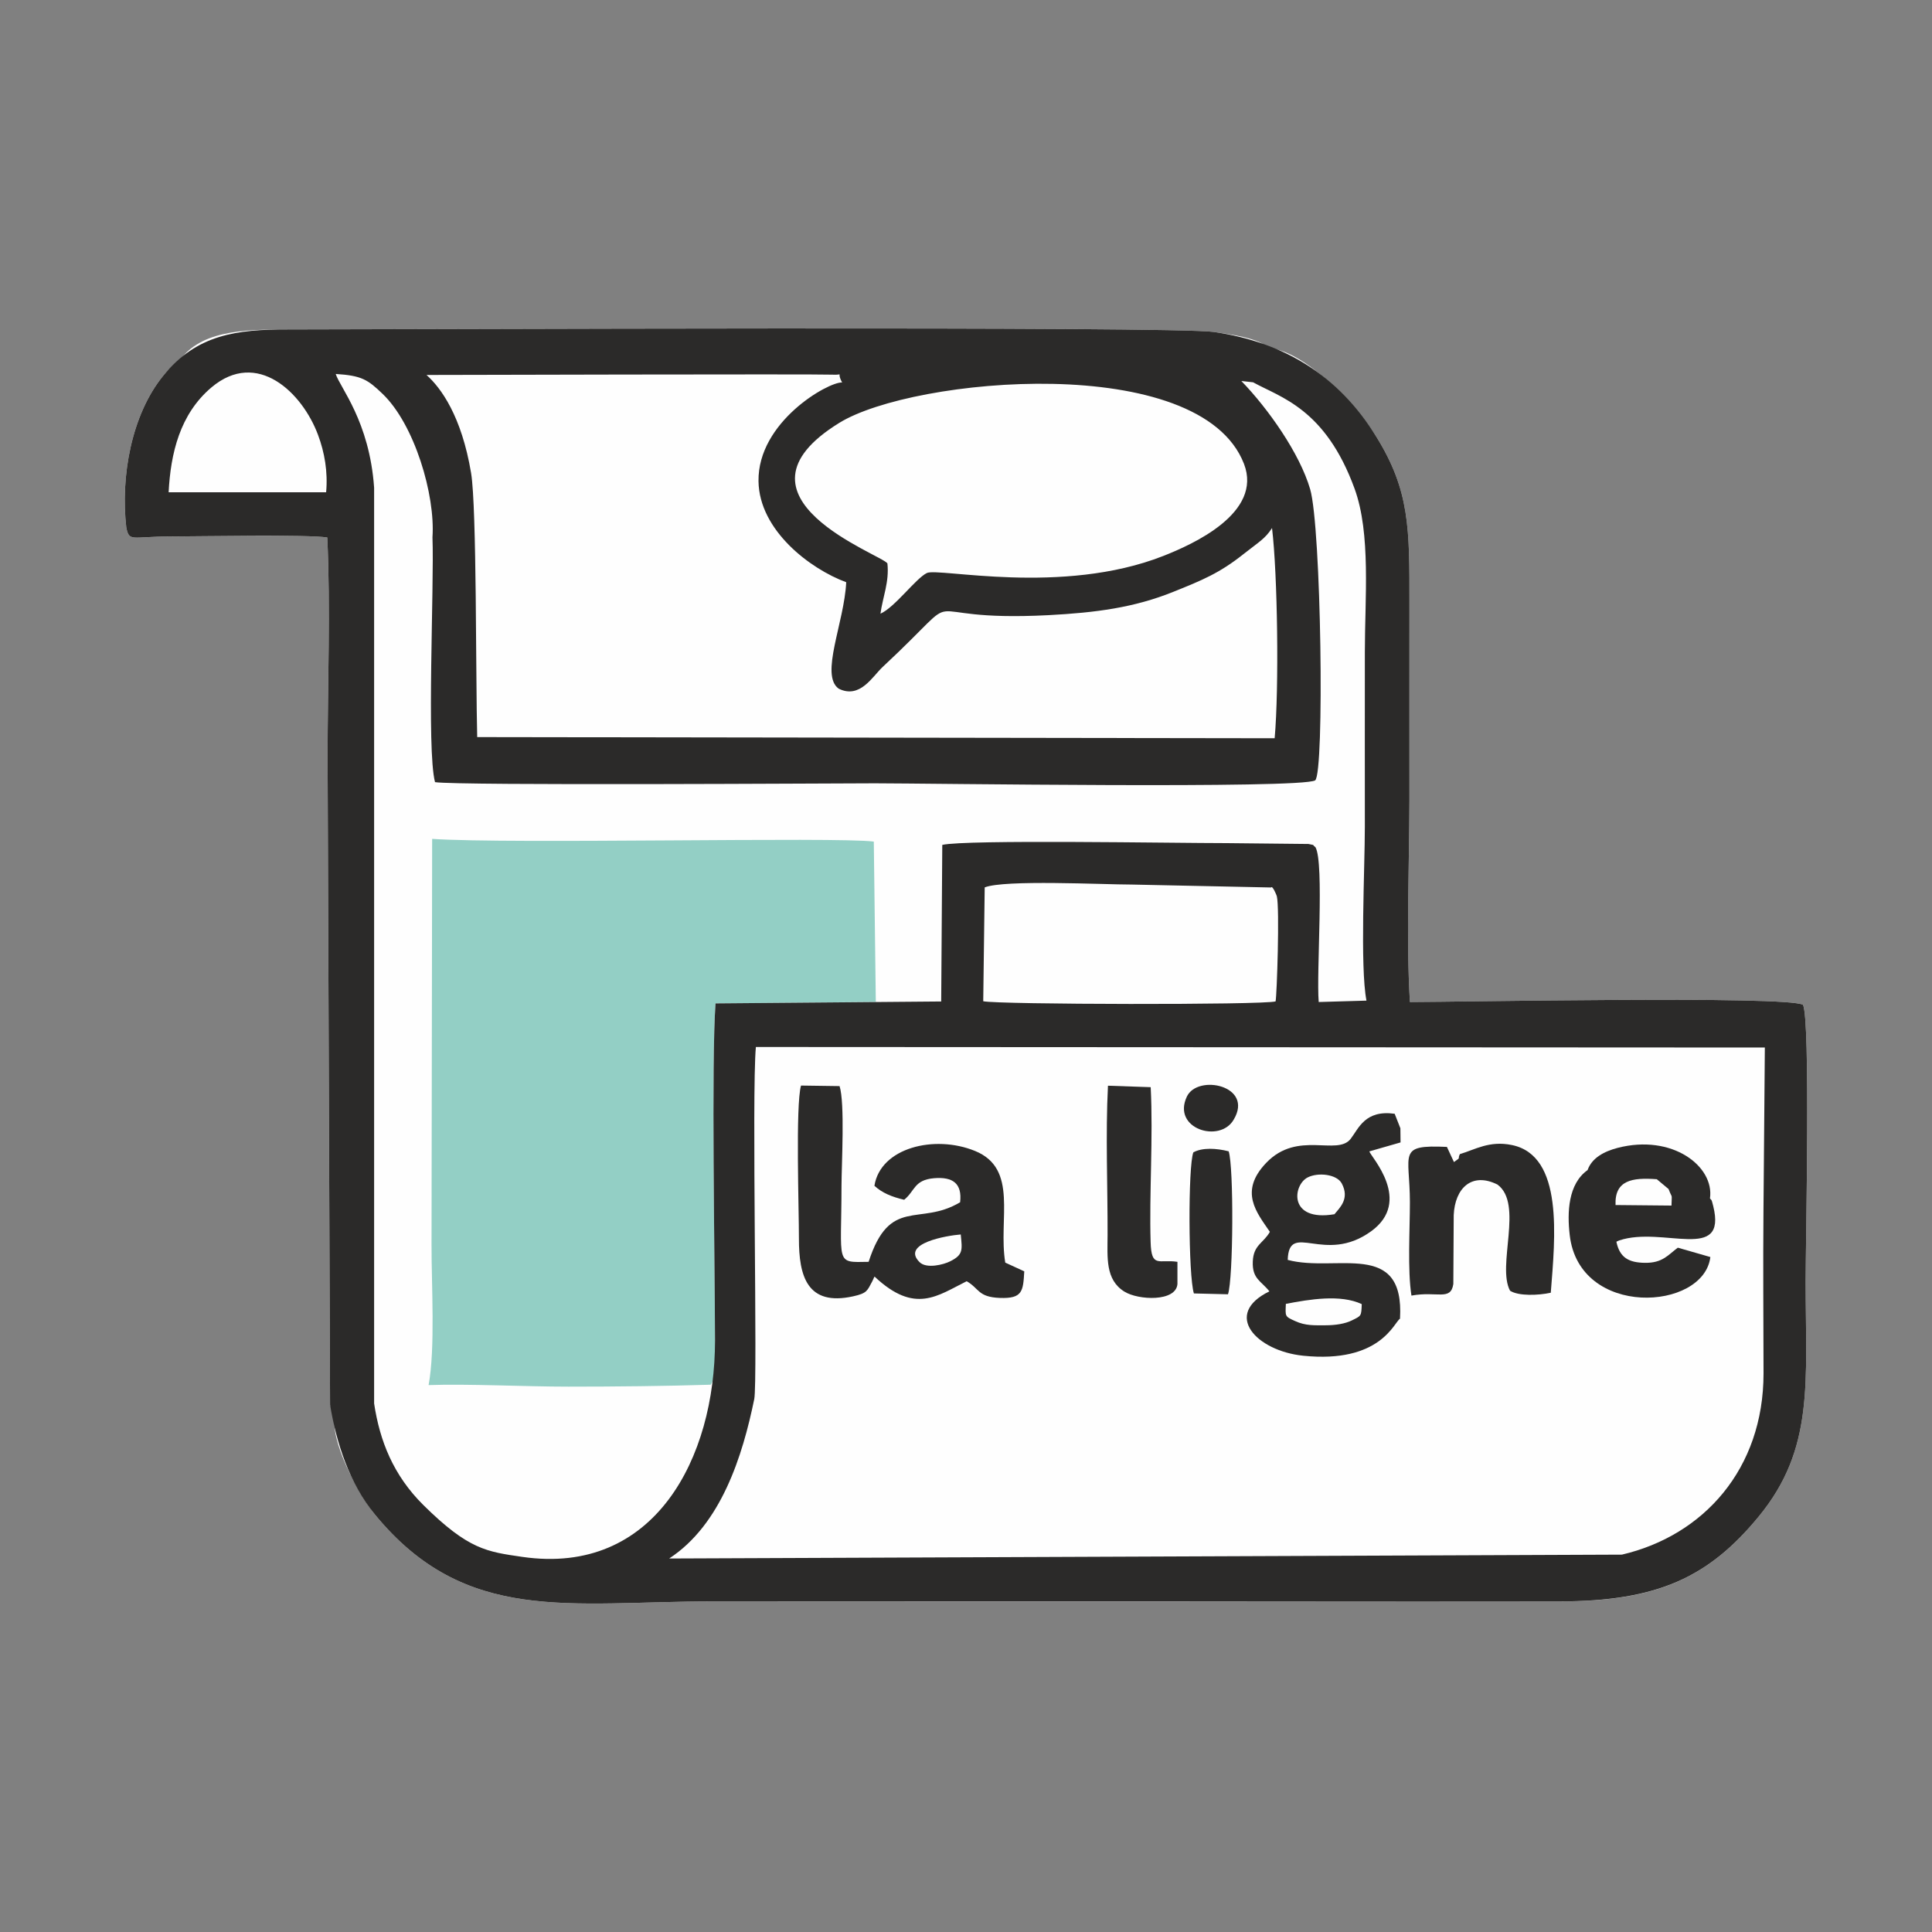<?xml version="1.0" encoding="UTF-8"?>
<!DOCTYPE svg PUBLIC "-//W3C//DTD SVG 1.1//EN" "http://www.w3.org/Graphics/SVG/1.1/DTD/svg11.dtd">
<!-- Creator: CorelDRAW 2021.5 -->
<svg xmlns="http://www.w3.org/2000/svg" xml:space="preserve" width="250px" height="250px" version="1.1" style="shape-rendering:geometricPrecision; text-rendering:geometricPrecision; image-rendering:optimizeQuality; fill-rule:evenodd; clip-rule:evenodd"
viewBox="0 0 25000 25000"
 xmlns:xlink="http://www.w3.org/1999/xlink"
 xmlns:xodm="http://www.corel.com/coreldraw/odm/2003">
 <rect x="0" y="0" width="25000" height="25000" fill="#808080" stroke="none"/>
 <defs>
  <style type="text/css">
   <![CDATA[
    .fil0 {fill:none}
    .fil1 {fill:#FEFEFE}
    .fil3 {fill:#2B2A29}
    .fil2 {fill:#93CFC5}
   ]]>
  </style>
 </defs>
 <g id="Plan_x0020_1">
  <rect class="fil0" width="25000" height="25000"/>
  <g id="_2212557334208">
   <path class="fil1" d="M15711 4296c-524,-78 -10516,-33 -11977,-33 -607,-1 -1180,15 -1444,453 -70,25 -4,-21 -96,57 -27,23 -57,58 -82,89 -413,508 -553,1307 -478,1962 38,193 67,119 566,118 437,-1 1778,-27 2035,13 43,914 4,1925 4,2851l32 8372c4,11 9,22 13,32 27,65 28,53 55,87 -89,333 311,1054 511,1299 1175,1434 2521,1126 4379,1126 2428,0 4857,4 7285,0 1221,-1 2442,-2 3663,0 1275,3 1935,-314 2579,-1096 726,-880 609,-1742 609,-3047 0,-487 64,-3392 -35,-3577 -219,-120 -4442,-36 -5086,-36 -49,-816 -8,-1775 -6,-2607 1,-852 -2,-1704 0,-2556 1,-961 5,-1453 -428,-2151 -230,-372 -921,-1123 -1397,-1147 -122,-133 -505,-180 -702,-209z"/>
   <path class="fil2" d="M9197 17918c92,-140 55,-407 55,-572 -2,-1079 -48,-3612 7,-4362l2074 -19 -26 -2075c-473,-63 -4698,34 -5715,-35l-8 5255c-1,515 50,1343 -38,1813 508,-18 1240,20 1809,20 617,0 1267,-7 1842,-25z"/>
   <path class="fil3" d="M6096 6122c-123,-739 -391,-1104 -577,-1270 1,0 5081,-13 5244,-4 174,10 51,-50 134,101 -178,-9 -1093,508 -1082,1278 9,635 666,1134 1135,1307 -25,523 -343,1200 -98,1377 276,138 439,-159 569,-280 1206,-1123 257,-573 2148,-671 608,-32 1106,-97 1612,-301 376,-151 601,-243 911,-490 196,-155 278,-196 368,-336 72,598 92,2070 34,2720l-10319 -15c-20,-763 -5,-2968 -79,-3416zm5221 4014c671,0 5515,73 5701,-38 122,-93 79,-3280 -65,-3769 -136,-465 -544,-1042 -890,-1399l152 17c354,196 935,339 1313,1376 213,584 133,1419 133,2119 -1,753 0,1506 0,2258 0,528 -64,1813 21,2248l-618 18c-32,-386 74,-1800 -42,-2003 -60,-47 12,-18 -91,-42l-1056 -11c-692,0 -3376,-48 -3682,23l-14 2026 -2920 25c-55,750 -9,3283 -7,4362 3,1516 -780,3048 -2493,2800 -459,-67 -695,-92 -1279,-669 -391,-387 -566,-832 -639,-1316l0 -11850c-60,-861 -442,-1296 -497,-1472 337,21 414,73 606,257 414,396 684,1309 646,1856 24,632 -78,2748 33,3169 299,47 5248,15 5688,15zm6927 2830c-49,-816 -8,-1775 -6,-2607 1,-852 -2,-1704 0,-2556 1,-961 5,-1453 -428,-2151 -494,-799 -1197,-1223 -2099,-1356 -524,-78 -10516,-33 -11977,-33 -677,-1 -1189,66 -1622,599 -413,508 -553,1307 -478,1962 38,193 67,119 566,118 437,-1 1778,-27 2035,13 43,914 4,1925 4,2851l32 8372c81,489 247,1012 579,1418 1175,1434 2521,1126 4379,1126l10948 0c1275,0 1935,-314 2579,-1096 726,-880 609,-1742 609,-3047 0,-487 64,-3392 -35,-3577 -219,-120 -4442,-36 -5086,-36zm-8463 582l13056 7 -18 2129c-6,696 0,1392 1,2088 0,1237 -777,2099 -1833,2345l-12328 50c672,-439 950,-1327 1101,-2063 46,-224 -35,-3949 21,-4556zm4858 -2102l1808 38c19,-31 72,100 75,113 38,152 1,1285 -16,1361 -164,48 -3596,41 -3783,-2l19 -1473c252,-102 1532,-37 1897,-37zm-3779 -5974c959,-592 4671,-930 5237,530 246,637 -667,1044 -1044,1192 -1314,517 -2915,148 -3060,221 -145,72 -413,443 -600,526 29,-214 116,-411 90,-650 -61,-112 -2187,-854 -623,-1819zm-6745 155c85,227 129,478 105,743l-2038 0c26,-503 145,-1010 553,-1356 592,-501 1177,67 1380,613z"/>
   <g>
    <path class="fil3" d="M13008 16338c-93,-562 175,-1215 -392,-1445 -525,-214 -1224,-41 -1301,451 98,91 223,143 385,181 141,-114 126,-256 385,-279 248,-21 366,70 339,311 -527,316 -909,-82 -1184,771 -440,8 -351,40 -351,-984 1,-283 45,-1072 -25,-1290l-499 -7c-72,260 -26,1610 -27,1978 -1,487 106,881 703,749 181,-40 181,-74 243,-188 5,-10 12,-25 16,-33 4,-8 9,-24 17,-34 523,493 816,245 1192,60 165,95 144,205 429,216 296,11 301,-89 316,-344l-246 -113zm-1109 -6c-245,-244 354,-344 533,-358 20,202 33,262 -136,347 -86,44 -308,100 -397,11z"/>
    <path class="fil3" d="M15236 16328c-240,-37 -337,87 -347,-255 -19,-624 34,-1351 1,-2005l-553 -19c-32,628 -3,1310 -5,1934 -1,288 -31,576 217,730 180,113 669,135 687,-98l0 -287z"/>
    <path class="fil3" d="M15890 16748c69,-198 76,-1651 9,-1850 -161,-41 -340,-50 -457,13 -70,178 -65,1601 7,1826l441 11z"/>
    <path class="fil3" d="M15964 14488c264,-441 -467,-593 -606,-298 -197,417 428,608 606,298z"/>
    <path class="fil3" d="M17742 15933c541,-392 -3,-964 -23,-1034l404 -116 -2 -183 -74 -188c-383,-53 -466,190 -569,324 -175,227 -686,-113 -1092,310 -358,373 -124,644 46,894 -82,147 -213,167 -221,385 -9,224 108,250 215,385 -611,298 -168,771 437,833 1001,103 1177,-434 1253,-479 61,-1033 -828,-593 -1453,-761 17,-511 474,68 1079,-370zm-1103 939c307,-59 706,-126 982,3 -6,158 -4,150 -128,211 -86,43 -211,63 -340,63 -144,0 -258,8 -393,-54 -138,-62 -127,-60 -121,-223zm282 -1636c135,-69 379,-42 442,79 104,197 -26,312 -95,397 -599,101 -540,-377 -347,-476z"/>
    <path class="fil3" d="M18811 15724c15,-347 232,-562 566,-396 340,250 -11,1051 163,1374 110,71 365,61 527,26 56,-716 168,-1772 -502,-1911 -293,-61 -479,60 -674,117 -37,74 26,31 -77,103l-91 -196c-648,-30 -480,80 -479,716 0,352 -32,878 20,1208 334,-61 508,73 542,-150l5 -891z"/>
    <path class="fil3" d="M20953 16051c566,-190 1398,293 1216,-445 -28,-112 -19,-62 -42,-100 59,-412 -486,-837 -1197,-652 -174,46 -331,129 -387,287 -252,179 -265,547 -231,840 122,1079 1735,983 1820,285l-421 -121c-125,92 -195,199 -426,196 -208,-3 -326,-66 -369,-273 12,-7 27,-13 37,-17zm676 -451l-724 -7c-13,-321 215,-358 534,-334l152 127c52,137 42,42 38,214z"/>
   </g>
  </g>
 </g>
</svg>
